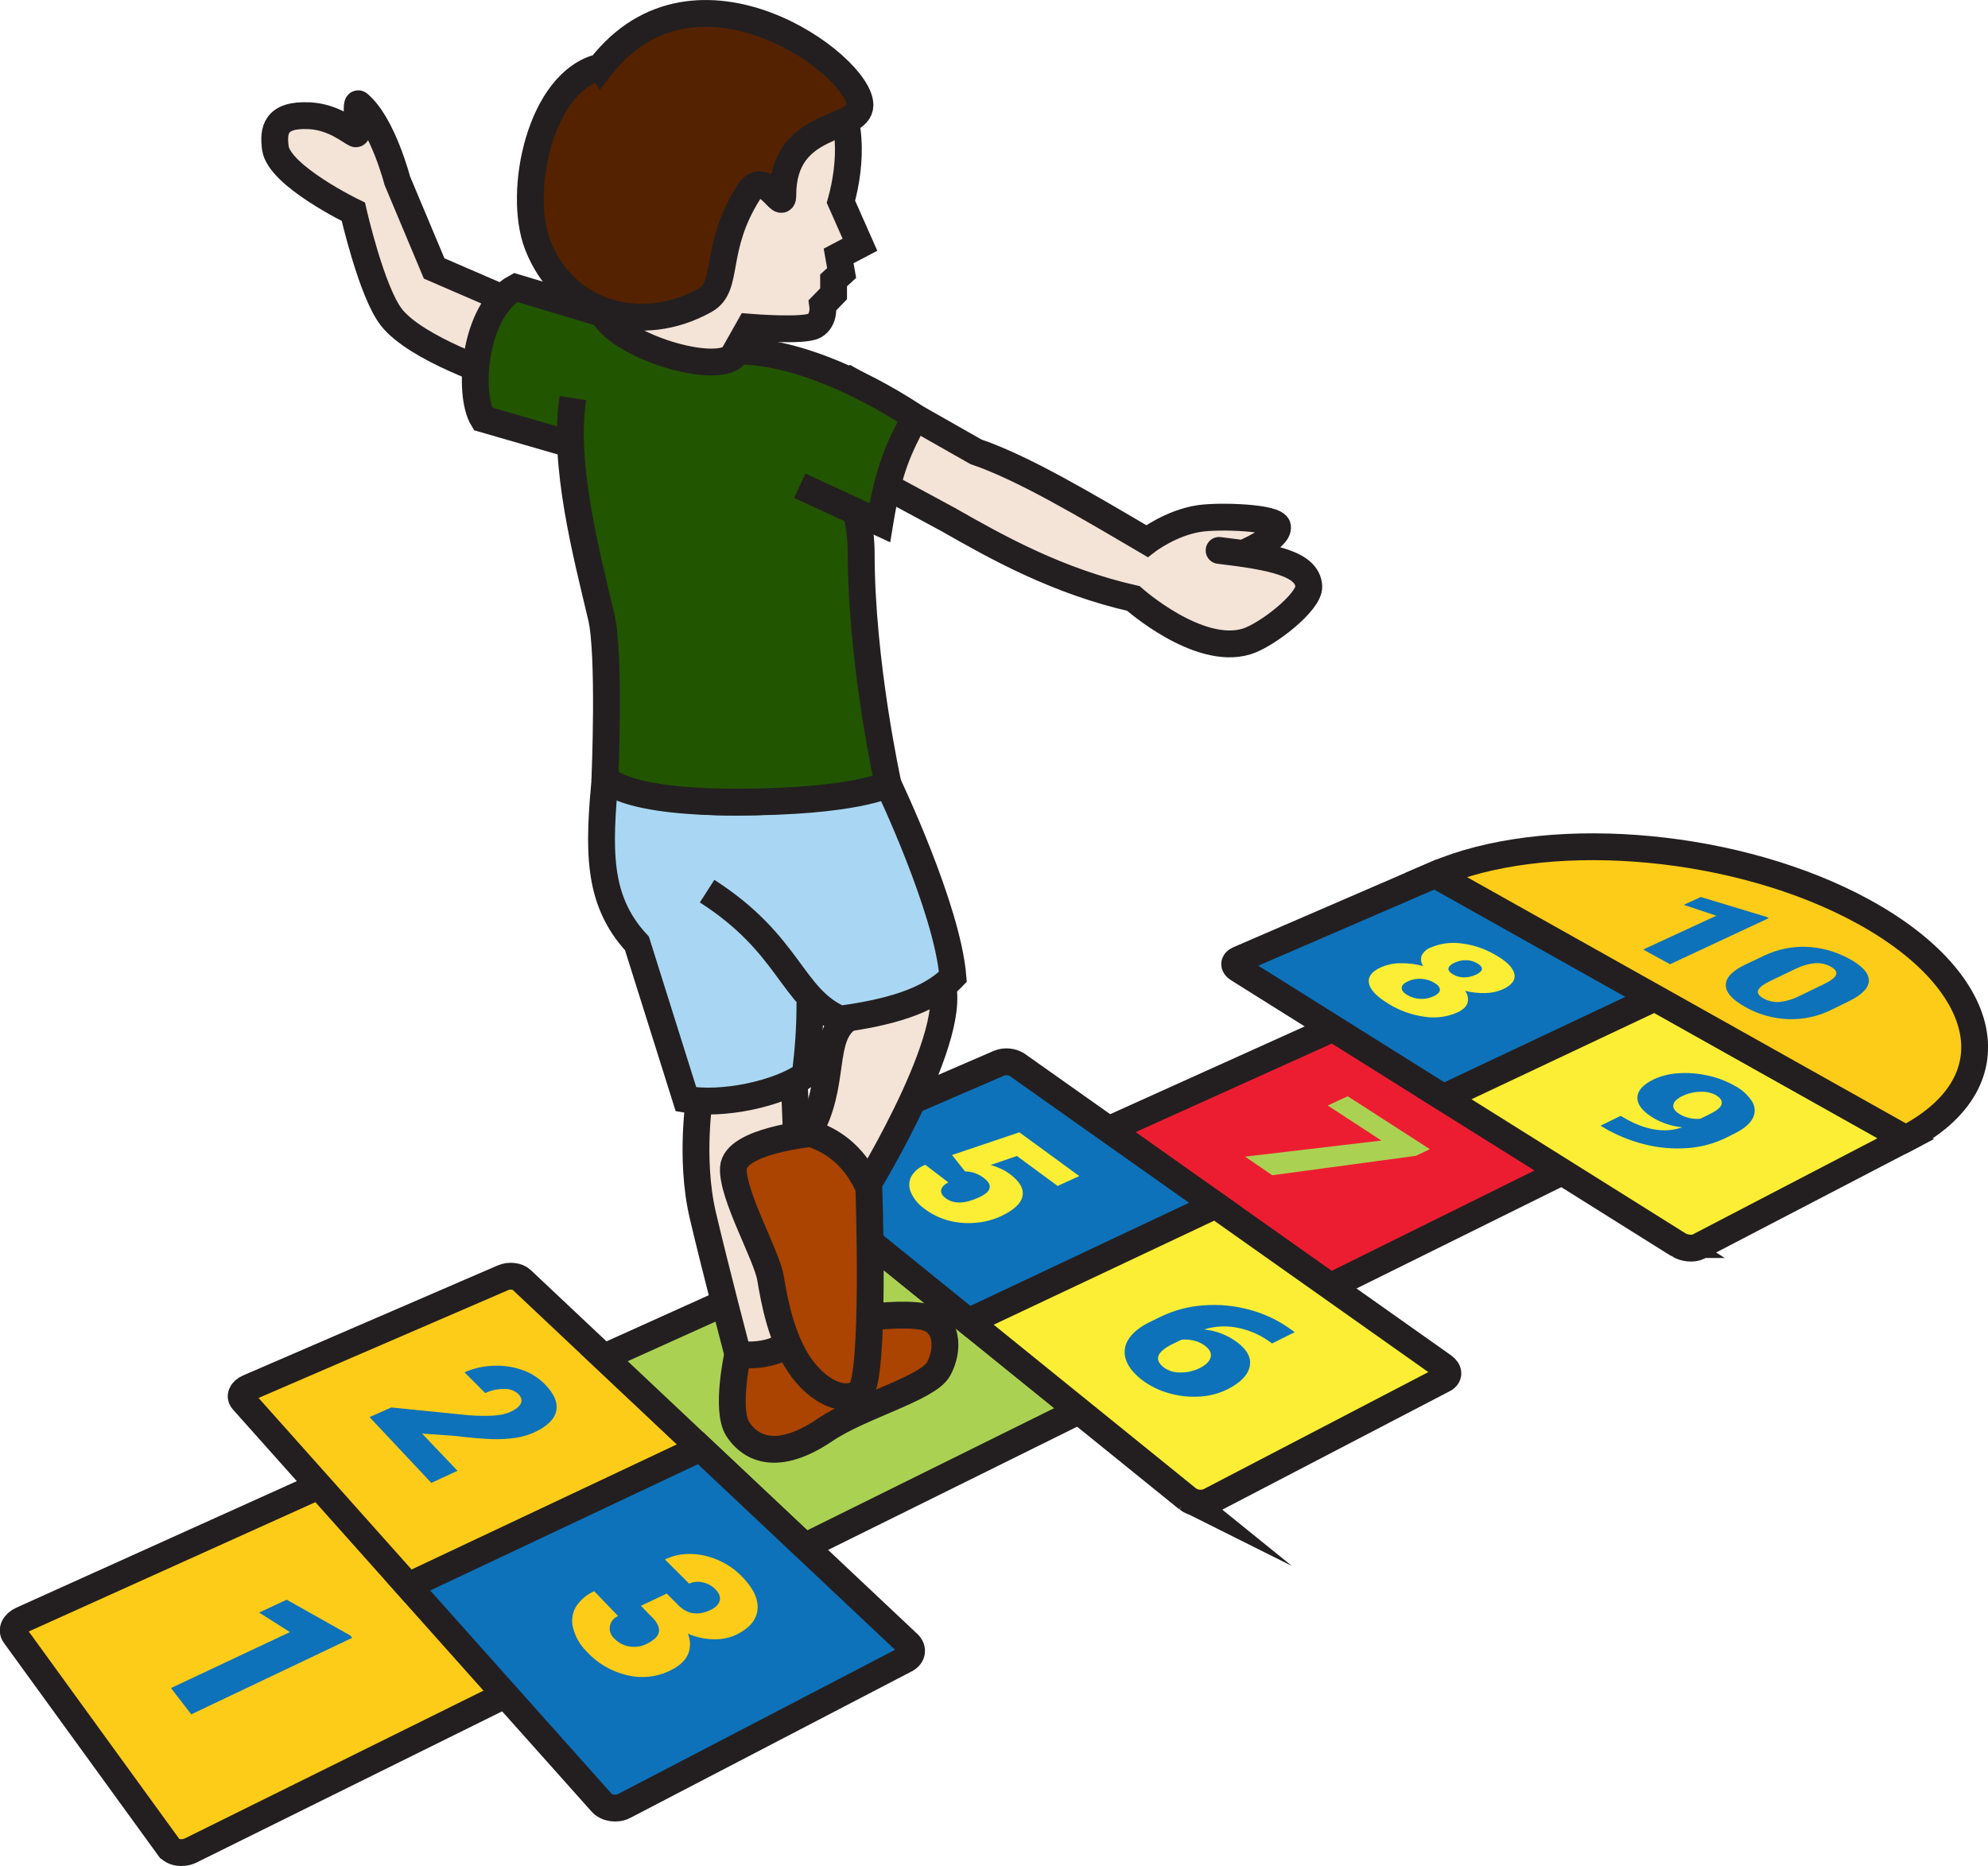 <?xml version="1.0" encoding="UTF-8" standalone="no"?>
<svg
   width="350"
   height="328.646"
   viewBox="0 0 350 328.646"
   fill="none"
   version="1.1"
   id="svg8"
   sodipodi:docname="03251.svg"
   inkscape:version="1.3.2 (091e20e, 2023-11-25, custom)"
   inkscape:export-filename="03251.png"
   inkscape:export-xdpi="96"
   inkscape:export-ydpi="96"
   xmlns:inkscape="http://www.inkscape.org/namespaces/inkscape"
   xmlns:sodipodi="http://sodipodi.sourceforge.net/DTD/sodipodi-0.dtd"
   xmlns="http://www.w3.org/2000/svg"
   xmlns:svg="http://www.w3.org/2000/svg">
  <defs
     id="defs8" />
  <sodipodi:namedview
     id="namedview8"
     pagecolor="#ffffff"
     bordercolor="#666666"
     borderopacity="1.0"
     inkscape:showpageshadow="2"
     inkscape:pageopacity="0.0"
     inkscape:pagecheckerboard="0"
     inkscape:deskcolor="#d1d1d1"
     inkscape:zoom="1.4277344"
     inkscape:cx="181.7565"
     inkscape:cy="218.87825"
     inkscape:window-width="1920"
     inkscape:window-height="1009"
     inkscape:window-x="-8"
     inkscape:window-y="-8"
     inkscape:window-maximized="1"
     inkscape:current-layer="svg8" />
  <g
     id="g3">
    <path
       id="Vector"
       d="M 29.683,325.239 2.588,287.895 c -0.633,-0.87 -0.071,-2.056 1.248,-2.647 l 52.315,-23.607 32.811,36.791 -55.396,27.417 c -1.399,0.676 -3.153,0.411 -3.881,-0.61 z"
       fill="#fdcc18"
       stroke="#231f20"
       stroke-width="4.722"
       stroke-miterlimit="10" />
    <path
       id="Vector_3"
       d="M 71.891,279.277 42.763,246.617 c -0.648,-0.728 -0.222,-1.73 0.945,-2.241 l 44.856,-19.381 c 1.087,-0.473 2.538,-0.312 3.247,0.354 l 31.515,29.672 z"
       fill="#fdcc18"
       stroke="#231f20"
       stroke-width="4.722"
       stroke-miterlimit="10" />
    <path
       id="Vector_5"
       d="m 141.71,272.31 -35.382,-33.321 46.188,-20.837 37.429,30.286 z"
       fill="#abd153"
       stroke="#231f20"
       stroke-width="4.722"
       stroke-miterlimit="10" />
    <path
       id="Vector_6"
       d="m 149.061,248.263 1.891,1.659 -4.297,2.056 -1.891,-1.673 -5.157,2.448 -4.207,-3.805 5.115,-2.411 -6.911,-6.145 3.111,-1.768 22.326,-0.827 h 0.047 l 4.325,3.626 z m -7.511,-6.59 3.257,2.836 7.27,-3.427 -0.813,0.028 z"
       fill="#ed1d31"
       style="stroke-width:0.393" />
    <path
       id="Vector_7"
       d="m 234.219,226.528 -39.046,-27.62 39.514,-17.831 40.317,25.266 z"
       fill="#ed1d31"
       stroke="#231f20"
       stroke-width="4.722"
       stroke-miterlimit="10" />
    <path
       id="Vector_9"
       d="m 105.912,317.425 -34.035,-38.147 51.445,-24.273 36.564,34.432 c 0.946,0.903 0.761,2.137 -0.435,2.761 l -49.563,25.81 c -1.295,0.681 -3.082,0.416 -3.975,-0.581 z"
       fill="#0d72ba"
       stroke="#231f20"
       stroke-width="4.722"
       stroke-miterlimit="10" />
    <path
       id="Vector_11"
       d="M 170.536,232.734 137.101,205.681 c -0.752,-0.61 -0.548,-1.456 0.473,-1.891 l 38.351,-16.587 c 0.507,-0.196 1.052,-0.273 1.593,-0.225 0.541,0.048 1.063,0.221 1.527,0.503 l 34.98,24.737 z"
       fill="#0d72ba"
       stroke="#231f20"
       stroke-width="4.722"
       stroke-miterlimit="10" />
    <path
       id="Vector_13"
       d="m 209.095,263.933 -38.559,-31.199 43.465,-20.511 40.104,28.362 c 1.04,0.733 1.078,1.754 0.076,2.274 l -41.305,21.518 c -0.614,0.267 -1.286,0.367 -1.951,0.289 -0.664,-0.078 -1.296,-0.331 -1.831,-0.733 z"
       fill="#fbee34"
       stroke="#231f20"
       stroke-width="4.722"
       stroke-miterlimit="10" />
    <path
       id="Vector_15"
       d="m 254.153,193.278 -36.2,-22.69 c -0.818,-0.515 -0.78,-1.234 0.085,-1.607 l 34.63,-14.976 38.677,21.716 z"
       fill="#0d72ba"
       stroke="#231f20"
       stroke-width="4.722"
       stroke-miterlimit="10" />
    <path
       id="Vector_17"
       d="m 295.449,219.153 -41.296,-25.881 37.193,-17.552 44.165,24.789 -36.484,18.998 c -0.893,0.478 -2.51,0.322 -3.578,-0.354 z"
       fill="#fbee34"
       stroke="#231f20"
       stroke-width="4.722"
       stroke-miterlimit="10" />
    <path
       id="Vector_19"
       d="m 335.53,200.51 c 19.807,-10.315 14.446,-28.916 -9.591,-41.102 -22.406,-11.345 -54.323,-13.595 -73.27,-5.398 z"
       fill="#fdcc18"
       stroke="#231f20"
       stroke-width="4.722"
       stroke-miterlimit="10" />
    <path
       id="Vector_22"
       d="m 141.54,233.907 c 0,0 14.181,-3.238 20.879,-2.09 4.552,0.785 4.684,5.876 2.808,9.27 -1.877,3.394 -13.685,6.457 -19.948,10.683 -9.639,6.537 -13.917,2.151 -15.392,-0.133 -2.174,-3.37 0,-13.179 0,-13.179 4.992,0.161 9.379,-0.601 11.652,-4.552 z"
       fill="#ffffff"
       stroke="#231f20"
       stroke-width="4.722"
       stroke-miterlimit="10"
       style="fill:#aa4400;fill-opacity:1" />
    <path
       id="Vector_23"
       d="m 139.8,189.401 1.739,44.506 c -2.591,3.517 -6.405,5.138 -11.643,4.571 0,0 -3.957,-15.094 -6.145,-24.406 -2.387,-10.107 -0.534,-21.272 -0.534,-21.272 z"
       fill="#ffeec3"
       stroke="#231f20"
       stroke-width="4.722"
       stroke-miterlimit="10"
       style="fill:#f4e3d7" />
    <path
       id="Vector_24"
       d="m 164.967,171.433 c 6.065,7.535 -12.527,37.736 -12.527,37.736 l -10.215,-9.497 c 5.167,-8.726 2.047,-17.155 7.209,-20.468 z"
       fill="#ffeec3"
       stroke="#231f20"
       stroke-width="4.722"
       stroke-miterlimit="10"
       style="fill:#f4e3d7" />
    <path
       id="Vector_25"
       d="m 145.388,14.471 c 5.015,5.124 4.524,14.413 2.666,21.059 l 3.347,7.563 -3.758,1.976 0.534,3.002 -1.418,1.304 v 2.364 l -1.915,1.966 c 0,0 0.402,2.609 -1.47,3.654 -1.872,1.045 -11.468,0.256 -11.468,0.256 l -5.2,9.208 -19.414,-6.718 c 0,0 -3.819,-20.326 -3.384,-31.591 0.402,-10.399 4.907,-15.713 12.848,-18.142 10.584,-3.262 23.356,-1.272 28.632,4.098 z"
       fill="#ffeec3"
       stroke="#231f20"
       stroke-width="4.722"
       stroke-miterlimit="10"
       style="fill:#f4e3d7" />
    <g
       id="Vector_26"
       transform="matrix(0.393,0,0,0.393,-23.95,-32.8)">
      <path
         d="m 377.707,482.746 c 37.328,23.938 37.653,47.576 59.545,57.354 21.35,-2.89 39.954,-7.887 50.574,-18.954 -2.552,-30.922 -29.044,-86.277 -29.044,-86.277 0,0 -28.635,7.983 -68.01,7.983 -45.505,0 -58.751,-11.102 -58.751,-11.102 -2.757,31.549 -4.106,54.632 14.269,74.429 l 21.964,69.841 c 16.268,2.878 41.411,-2.409 53.368,-10.91 1.461,-10.731 2.181,-21.55 2.156,-32.38"
         fill="#a9d7f3"
         id="path1" />
      <path
         d="m 377.707,482.746 c 37.328,23.938 37.653,47.576 59.545,57.354 21.35,-2.89 39.954,-7.887 50.574,-18.954 -2.552,-30.922 -29.044,-86.277 -29.044,-86.277 0,0 -28.635,7.983 -68.01,7.983 -45.505,0 -58.751,-11.102 -58.751,-11.102 -2.757,31.549 -4.106,54.632 14.269,74.429 l 21.964,69.841 c 16.268,2.878 41.411,-2.409 53.368,-10.91 1.461,-10.731 2.181,-21.55 2.156,-32.38"
         stroke="#231f20"
         stroke-width="12.027"
         stroke-miterlimit="10"
         id="path2" />
    </g>
    <path
       id="Vector_27"
       d="m 152.966,209.114 c 0,0 1.182,33.96 -1.602,36.044 -2.784,2.085 -7.497,-0.142 -10.683,-4.911 -3.186,-4.77 -4.349,-11.137 -5.03,-15.198 -0.681,-4.06 -6.779,-14.611 -6.528,-19.381 0.25,-4.77 13.628,-6.065 13.628,-6.065 4.59,1.484 8.027,4.604 10.215,9.511 z"
       fill="#ffffff"
       stroke="#231f20"
       stroke-width="4.722"
       stroke-miterlimit="10"
       style="fill:#aa4400" />
    <path
       id="Vector_28"
       d="m 94.837,55.233 -18.403,-7.96 -6.49,-15.467 c 0,0 -2.571,-9.965 -6.798,-13.505 -0.666,-0.558 0.203,5.592 -0.553,5.257 -0.946,-0.416 -3.876,-2.983 -8.164,-3.181 -5.975,-0.279 -6.349,2.6 -5.951,5.672 0.643,4.907 13.732,11.246 13.732,11.246 0,0 3.181,14.025 6.665,18.53 4.368,5.673 19.003,10.438 19.003,10.438 z"
       fill="#ffeec3"
       stroke="#231f20"
       stroke-width="4.722"
       stroke-miterlimit="10"
       style="fill:#f4e3d7" />
    <g
       id="Vector_29"
       style="fill:#225500"
       transform="matrix(0.393,0,0,0.393,-23.95,-32.8)">
      <path
         d="m 317.584,261.82 c -4.624,29.418 6.129,70.13 12.764,98.247 3.889,16.497 1.613,71.684 1.613,71.684 0,0 5.575,11.102 58.751,11.102 53.175,0 68.071,-7.984 68.071,-7.984 0,0 -12.042,-54.512 -12.042,-103.461 0,-47.901 -49.37,-109.698 -55.584,-90.684 -4.094,12.619 -52.007,-1.048 -60.207,-16.75 L 291.947,212.27 c -18.917,10.307 -21.458,47.768 -14.666,58.859 l 39.363,11.391"
         fill="#fdcc18"
         id="path3"
         style="fill:#225500" />
      <path
         d="m 317.584,261.82 c -4.624,29.418 6.129,70.13 12.764,98.247 3.889,16.497 1.613,71.684 1.613,71.684 0,0 5.575,11.102 58.751,11.102 53.175,0 68.071,-7.984 68.071,-7.984 0,0 -12.042,-54.512 -12.042,-103.461 0,-47.901 -49.37,-109.698 -55.584,-90.684 -4.094,12.619 -52.007,-1.048 -60.207,-16.75 L 291.947,212.27 c -18.917,10.307 -21.458,47.768 -14.666,58.859 l 39.363,11.391"
         stroke="#231f20"
         stroke-width="12.027"
         stroke-miterlimit="10"
         id="path4"
         style="fill:#225500" />
    </g>
    <g
       id="Vector_30"
       style="fill:#f4e3d7"
       transform="matrix(0.393,0,0,0.393,-23.95,-32.8)">
      <path
         d="m 607.074,330.083 c 23.782,2.817 39.665,5.936 40.183,16.123 0.349,6.984 -18.785,21.892 -27.864,24.673 -21.675,6.647 -50.719,-19.266 -50.719,-19.266 -33.849,-7.719 -60.629,-22.614 -82.834,-35.294 l -61.412,-33.186 19.098,-28.262 54.608,31.019 c 21.254,7.225 49.479,24.083 76.621,40.026 0,0 10.717,-8.26 23.565,-10.151 8.983,-1.324 34.258,-0.53 34.92,3.697 0.783,5.262 -15.449,11.969 -15.449,11.969"
         fill="#ffeec3"
         id="path5"
         style="fill:#f4e3d7" />
      <path
         d="m 607.074,330.083 c 23.782,2.817 39.665,5.936 40.183,16.123 0.349,6.984 -18.785,21.892 -27.864,24.673 -21.675,6.647 -50.719,-19.266 -50.719,-19.266 -33.849,-7.719 -60.629,-22.614 -82.834,-35.294 l -61.412,-33.186 19.098,-28.262 54.608,31.019 c 21.254,7.225 49.479,24.083 76.621,40.026 0,0 10.717,-8.26 23.565,-10.151 8.983,-1.324 34.258,-0.53 34.92,3.697 0.783,5.262 -15.449,11.969 -15.449,11.969"
         stroke="#231f20"
         stroke-width="12.027"
         stroke-miterlimit="10"
         stroke-linecap="round"
         id="path6"
         style="fill:#f4e3d7" />
    </g>
    <g
       id="Vector_31"
       transform="matrix(0.393,0,0,0.393,-23.95,-32.8)">
      <path
         d="m 419.226,301.099 35.86,16.569 c 3.986,-24.3 8.561,-33.5 15.81,-47.215 0,0 -42.506,-29.73 -79.799,-29.73"
         fill="#fdcc18"
         id="path7"
         style="fill:#225500;fill-opacity:1" />
      <path
         d="m 419.226,301.099 35.86,16.569 c 3.986,-24.3 8.561,-33.5 15.81,-47.215 0,0 -42.506,-29.73 -79.799,-29.73"
         stroke="#231f20"
         stroke-width="12.027"
         stroke-miterlimit="10"
         id="path8" />
    </g>
    <path
       id="Vector_32"
       d="m 105.733,11.796 c -10.631,2.481 -14.687,22.009 -11.076,31.312 4.822,12.404 18.436,16.006 29.54,9.714 4.254,-2.42 1.347,-8.981 7.535,-18.847 2.888,-4.623 6.089,3.555 6.089,0.393 0,-13.378 13.538,-11.128 13.581,-15.859 0.066,-7.048 -28.906,-28.301 -45.668,-6.712 z"
       fill="#9e5c26"
       stroke="#231f20"
       stroke-width="4.722"
       stroke-miterlimit="10"
       style="fill:#552200" />
  </g>
  <g
     id="g2">
    <path
       id="Vector_2"
       d="m 33.668,301.878 -3.569,-4.633 20.941,-9.851 -5.422,-3.441 4.86,-2.264 11.194,6.301 0.35,0.406 z"
       fill="#0d72ba"
       style="stroke-width:0.393" />
    <path
       id="Vector_4"
       d="M 75.937,261.121 65.065,249.535 l 3.834,-1.702 13.519,1.366 c 3.526,0.262 5.955,0.09 7.284,-0.515 1.078,-0.473 1.74,-1.007 1.995,-1.56 0.255,-0.553 0.095,-1.116 -0.473,-1.683 -0.683,-0.606 -1.579,-0.917 -2.491,-0.865 -1.143,-0.004 -2.273,0.245 -3.309,0.728 l -3.645,-3.659 c 1.553,-0.681 3.218,-1.069 4.911,-1.144 1.698,-0.098 3.399,0.124 5.015,0.652 1.502,0.479 2.875,1.296 4.013,2.387 1.759,1.711 2.505,3.309 2.227,4.826 -0.279,1.517 -1.588,2.808 -3.924,3.876 -1.038,0.461 -2.134,0.779 -3.257,0.945 -1.349,0.199 -2.713,0.275 -4.075,0.227 -1.535,-0.038 -3.723,-0.227 -6.566,-0.567 l -5.819,-0.411 6.245,6.552 z"
       fill="#0d72ba"
       style="stroke-width:0.393" />
    <path
       id="Vector_8"
       d="m 249.274,203.526 -25.28,3.422 -4.784,-3.276 23.999,-2.836 -9.454,-6.169 3.522,-1.631 14.465,9.322 z"
       fill="#abd153"
       style="stroke-width:0.393" />
    <path
       id="Vector_10"
       d="m 117.389,280.606 2.028,2.047 c 1.617,1.635 3.55,1.891 5.772,0.799 0.866,-0.432 1.376,-0.977 1.527,-1.636 0.156,-0.652 -0.123,-1.333 -0.832,-2.032 -0.603,-0.588 -1.366,-0.986 -2.194,-1.144 -0.789,-0.202 -1.625,-0.123 -2.363,0.222 l -4.255,-4.255 c 1.384,-0.67 2.907,-1.004 4.443,-0.974 1.626,0.02 3.233,0.361 4.727,1.002 1.53,0.632 2.926,1.549 4.112,2.704 2.113,2.061 3.13,4.023 3.03,5.885 -0.099,1.862 -1.31,3.404 -3.645,4.58 -1.241,0.594 -2.605,0.887 -3.98,0.856 -1.602,-0.019 -3.184,-0.353 -4.656,-0.983 0.244,0.566 0.374,1.176 0.38,1.792 0.007,0.617 -0.11,1.229 -0.342,1.8 -0.47,1.115 -1.48,2.061 -3.03,2.836 -2.391,1.209 -5.138,1.518 -7.738,0.87 -2.761,-0.653 -5.26,-2.128 -7.166,-4.231 -1.103,-1.114 -1.894,-2.497 -2.293,-4.013 -0.18,-0.63 -0.231,-1.289 -0.15,-1.939 0.081,-0.65 0.293,-1.277 0.623,-1.843 0.782,-1.216 1.905,-2.174 3.228,-2.756 l 4.207,4.377 c -0.375,0.147 -0.705,0.389 -0.959,0.701 -0.254,0.312 -0.424,0.685 -0.491,1.082 -0.068,0.397 -0.033,0.804 0.103,1.184 0.136,0.379 0.367,0.717 0.672,0.98 0.72,0.764 1.675,1.264 2.713,1.418 1.027,0.164 2.079,-7.8e-4 3.006,-0.473 1.343,-0.671 2.059,-1.389 2.151,-2.151 0.091,-0.763 -0.276,-1.566 -1.102,-2.411 l -2.08,-2.132 z"
       fill="#fdcc18"
       style="stroke-width:0.393" />
    <path
       id="Vector_12"
       d="m 167.61,203.38 11.851,-3.994 10.556,7.705 -3.81,1.739 -7.176,-5.275 -4.609,1.584 c 0.583,0.159 1.15,0.367 1.697,0.624 0.58,0.253 1.13,0.57 1.64,0.945 1.787,1.333 2.543,2.652 2.255,3.952 -0.289,1.3 -1.584,2.491 -3.886,3.541 -1.44,0.65 -2.985,1.035 -4.562,1.135 -1.612,0.128 -3.233,-0.032 -4.788,-0.473 -1.513,-0.435 -2.929,-1.158 -4.169,-2.127 -0.983,-0.713 -1.759,-1.676 -2.245,-2.789 -0.197,-0.437 -0.293,-0.913 -0.282,-1.392 0.011,-0.479 0.128,-0.95 0.344,-1.378 0.562,-0.959 1.441,-1.692 2.486,-2.071 l 4.051,3.101 c -0.747,0.387 -1.167,0.822 -1.262,1.319 -0.095,0.497 0.166,0.974 0.771,1.442 1.38,1.068 3.318,1.038 5.814,-0.09 2.294,-1.04 2.587,-2.201 0.879,-3.484 -0.936,-0.716 -2.079,-1.109 -3.257,-1.12 z"
       fill="#fbee34"
       style="stroke-width:0.393" />
    <path
       id="Vector_14"
       d="m 227.941,234.579 -3.985,1.99 -0.217,-0.161 c -1.725,-1.29 -3.716,-2.179 -5.828,-2.6 -1.968,-0.409 -4.007,-0.306 -5.923,0.298 2.095,0.203 4.097,0.971 5.791,2.222 1.811,1.352 2.562,2.784 2.24,4.297 -0.321,1.513 -1.635,2.869 -3.942,4.032 -1.533,0.749 -3.203,1.178 -4.907,1.262 -1.842,0.117 -3.691,-0.093 -5.46,-0.619 -1.711,-0.482 -3.315,-1.284 -4.727,-2.364 -1.447,-1.135 -2.37,-2.321 -2.77,-3.559 -0.2,-0.59 -0.261,-1.218 -0.179,-1.835 0.082,-0.617 0.305,-1.208 0.652,-1.725 0.718,-1.128 1.94,-2.124 3.663,-2.987 l 2.052,-0.998 c 2.337,-1.122 4.865,-1.79 7.45,-1.971 2.729,-0.218 5.475,0.04 8.116,0.761 2.597,0.689 5.046,1.845 7.228,3.413 z m -15.76,2.415 c -0.608,-0.462 -1.31,-0.785 -2.057,-0.945 -0.689,-0.161 -1.399,-0.211 -2.103,-0.146 l -1.541,0.742 c -2.836,1.39 -3.356,2.775 -1.569,4.155 0.841,0.599 1.856,0.906 2.888,0.874 1.182,0.028 2.352,-0.235 3.408,-0.765 1.097,-0.548 1.739,-1.179 1.929,-1.891 0.189,-0.712 -0.129,-1.387 -0.955,-2.023 z"
       fill="#0d72ba"
       style="stroke-width:0.393" />
    <path
       id="Vector_16"
       d="m 264.586,174.2 c -0.967,0.428 -2.011,0.654 -3.068,0.667 -1.206,0.031 -2.412,-0.101 -3.583,-0.393 0.231,0.296 0.391,0.64 0.466,1.008 0.075,0.368 0.065,0.747 -0.031,1.11 -0.205,0.671 -0.823,1.243 -1.853,1.716 -1.812,0.785 -3.812,1.036 -5.762,0.723 -2.255,-0.312 -4.419,-1.098 -6.349,-2.307 -2.061,-1.261 -3.194,-2.461 -3.399,-3.602 -0.203,-1.144 0.515,-2.075 2.16,-2.808 1.072,-0.458 2.224,-0.698 3.389,-0.704 1.349,-0.023 2.694,0.147 3.994,0.506 -0.185,-0.266 -0.305,-0.572 -0.351,-0.893 -0.045,-0.321 -0.014,-0.648 0.091,-0.955 0.343,-0.679 0.939,-1.197 1.659,-1.442 1.706,-0.72 3.576,-0.959 5.408,-0.69 2.098,0.261 4.12,0.95 5.942,2.023 1.963,1.125 3.066,2.228 3.309,3.309 0.241,1.097 -0.43,2.004 -2.023,2.732 z m -12.233,1.253 c 0.766,-0.35 1.144,-0.737 1.149,-1.167 0.005,-0.43 -0.336,-0.842 -1.002,-1.239 -0.679,-0.402 -1.443,-0.639 -2.231,-0.69 -0.811,-0.056 -1.623,0.09 -2.363,0.426 -0.738,0.331 -1.116,0.718 -1.13,1.158 -0.014,0.44 0.307,0.865 0.983,1.272 0.678,0.403 1.444,0.633 2.231,0.671 0.811,0.052 1.622,-0.096 2.364,-0.43 z m 7.71,-5.833 c -0.582,-0.344 -1.243,-0.532 -1.919,-0.544 -0.694,-0.012 -1.382,0.132 -2.014,0.421 -0.652,0.293 -1.021,0.624 -1.111,0.988 -0.09,0.364 0.18,0.733 0.794,1.092 0.596,0.355 1.278,0.54 1.971,0.534 0.708,-0.013 1.405,-0.174 2.047,-0.473 0.652,-0.298 1.007,-0.624 1.068,-0.974 0.061,-0.35 -0.217,-0.671 -0.837,-1.045 z"
       fill="#fbee34"
       style="stroke-width:0.393" />
    <path
       id="Vector_18"
       d="m 296.172,198.5 c -1.745,-0.165 -3.435,-0.698 -4.959,-1.564 -1.976,-1.173 -2.95,-2.364 -2.936,-3.63 0.015,-1.267 0.983,-2.321 2.898,-3.257 1.35,-0.619 2.804,-0.978 4.288,-1.059 1.721,-0.119 3.45,0.011 5.134,0.387 1.681,0.351 3.298,0.959 4.793,1.806 1.237,0.633 2.289,1.576 3.054,2.737 0.28,0.431 0.443,0.928 0.473,1.441 0.03,0.513 -0.075,1.025 -0.303,1.485 -0.463,0.945 -1.431,1.806 -2.902,2.581 l -1.673,0.846 c -2.159,1.076 -4.509,1.719 -6.916,1.891 -2.576,0.191 -5.165,-0.039 -7.667,-0.681 -2.592,-0.649 -5.072,-1.685 -7.355,-3.073 l -0.307,-0.189 3.546,-1.739 0.945,0.563 c 3.616,2.009 6.925,2.501 9.889,1.456 z m -0.435,-2.302 c 1.092,0.647 2.363,0.928 3.626,0.799 l 1.811,-0.903 c 1.2,-0.596 1.848,-1.175 1.943,-1.739 0.099,-0.563 -0.26,-1.073 -1.069,-1.541 -0.85,-0.444 -1.809,-0.639 -2.765,-0.563 -1.068,0.027 -2.119,0.28 -3.082,0.742 -0.977,0.482 -1.511,1.01 -1.602,1.584 -0.095,0.577 0.289,1.116 1.139,1.621 z"
       fill="#0d72ba"
       style="stroke-width:0.393" />
    <g
       id="g1"
       transform="matrix(0.393,0,0,0.393,-23.95,-32.8)">
      <path
         id="Vector_20"
         d="m 809.083,515.499 -12.042,-6.599 32.777,-15.136 -14.606,-4.877 7.67,-3.504 29.333,8.874 1.12,0.578 z"
         fill="#0d72ba" />
      <path
         id="Vector_21"
         d="m 881.272,535.957 c -5.949,2.947 -12.536,4.37 -19.17,4.142 -6.694,-0.228 -13.237,-2.049 -19.086,-5.31 -6.029,-3.324 -9.011,-6.671 -8.947,-10.043 0.064,-3.372 3.095,-6.462 9.091,-9.272 l 8.116,-3.841 c 5.812,-2.788 12.209,-4.138 18.653,-3.938 6.57,0.218 13.004,1.936 18.808,5.022 6.11,3.211 9.244,6.482 9.405,9.813 0.16,3.332 -2.75,6.483 -8.73,9.453 z m -3.384,-11.476 c 3.211,-1.557 5.07,-2.982 5.575,-4.275 0.506,-1.292 -0.349,-2.532 -2.565,-3.72 -2.122,-1.136 -4.524,-1.641 -6.923,-1.457 -2.849,0.29 -5.624,1.076 -8.201,2.324 l -11.379,5.442 c -3.336,1.59 -5.274,3.047 -5.816,4.335 -0.542,1.289 0.301,2.553 2.517,3.769 2.159,1.167 4.609,1.686 7.056,1.494 3.033,-0.314 5.981,-1.187 8.694,-2.577 z"
         fill="#0d72ba" />
    </g>
  </g>
</svg>
